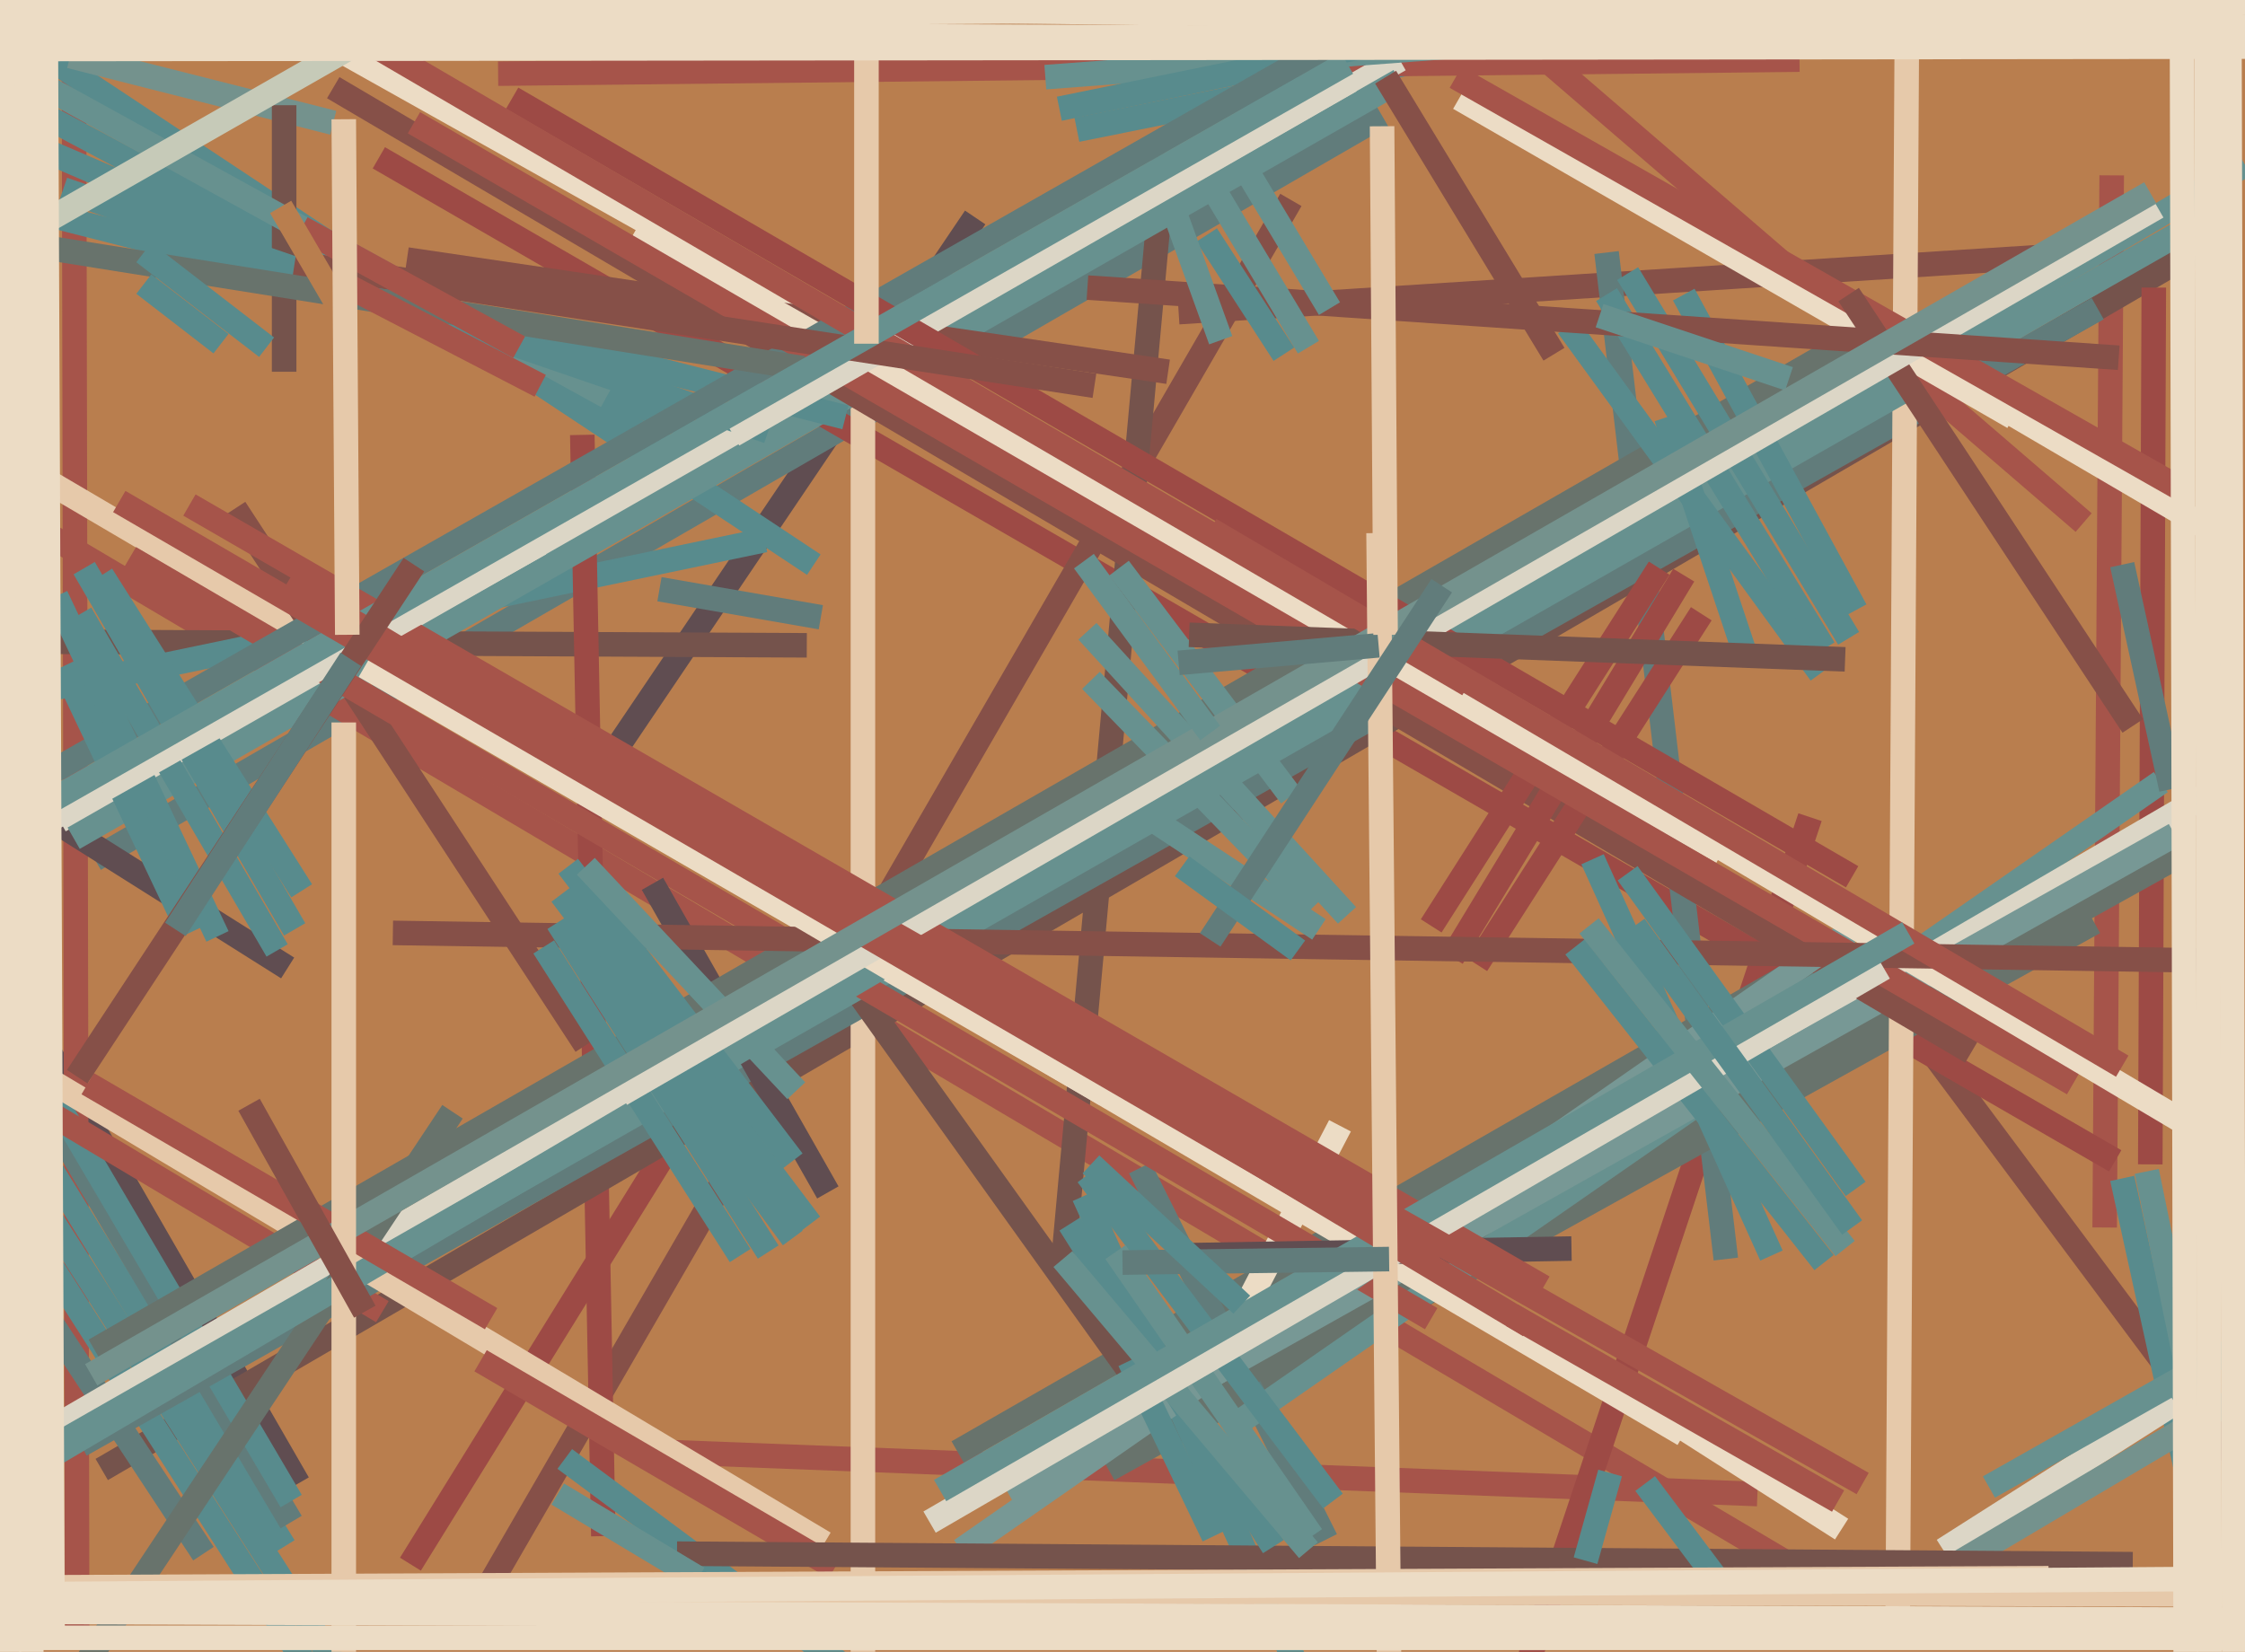 <svg xmlns="http://www.w3.org/2000/svg" width="640px" height="471px">
  <rect width="640" height="471" fill="rgb(185,126,78)"/>
  <line x1="336" y1="89" x2="586" y2="73" style="stroke:rgb(134,80,72);stroke-width:7"/>
  <line x1="679" y1="472" x2="550" y2="299" style="stroke:rgb(134,80,72);stroke-width:7"/>
  <line x1="174" y1="216" x2="278" y2="62" style="stroke:rgb(96,77,81);stroke-width:7"/>
  <line x1="394" y1="33" x2="27" y2="245" style="stroke:rgb(97,124,123);stroke-width:7"/>
  <line x1="85" y1="423" x2="2" y2="279" style="stroke:rgb(96,77,81);stroke-width:7"/>
  <line x1="510" y1="446" x2="-26" y2="129" style="stroke:rgb(166,84,74);stroke-width:7"/>
  <line x1="600" y1="350" x2="602" y2="50" style="stroke:rgb(166,84,74);stroke-width:7"/>
  <line x1="603" y1="331" x2="108" y2="45" style="stroke:rgb(157,74,69);stroke-width:7"/>
  <line x1="239" y1="249" x2="117" y2="446" style="stroke:rgb(157,74,69);stroke-width:7"/>
  <line x1="368" y1="57" x2="136" y2="458" style="stroke:rgb(134,80,72);stroke-width:7"/>
  <line x1="21" y1="-30" x2="22" y2="466" style="stroke:rgb(166,84,74);stroke-width:7"/>
  <line x1="501" y1="426" x2="190" y2="414" style="stroke:rgb(166,84,74);stroke-width:7"/>
  <line x1="501" y1="-2" x2="307" y2="37" style="stroke:rgb(88,139,141);stroke-width:7"/>
  <line x1="17" y1="183" x2="230" y2="184" style="stroke:rgb(117,83,76);stroke-width:7"/>
  <line x1="516" y1="233" x2="429" y2="494" style="stroke:rgb(157,74,69);stroke-width:7"/>
  <line x1="142" y1="21" x2="513" y2="17" style="stroke:rgb(166,84,74);stroke-width:7"/>
  <line x1="492" y1="359" x2="458" y2="72" style="stroke:rgb(97,124,123);stroke-width:7"/>
  <line x1="-14" y1="-2" x2="232" y2="161" style="stroke:rgb(88,139,141);stroke-width:7"/>
  <line x1="2" y1="199" x2="218" y2="154" style="stroke:rgb(88,139,141);stroke-width:7"/>
  <line x1="82" y1="276" x2="-37" y2="201" style="stroke:rgb(96,77,81);stroke-width:7"/>
  <line x1="316" y1="419" x2="597" y2="263" style="stroke:rgb(104,115,108);stroke-width:7"/>
  <line x1="312" y1="300" x2="525" y2="436" style="stroke:rgb(236,220,197);stroke-width:7"/>
  <line x1="623" y1="418" x2="605" y2="336" style="stroke:rgb(88,139,141);stroke-width:7"/>
  <line x1="166" y1="124" x2="172" y2="438" style="stroke:rgb(157,74,69);stroke-width:7"/>
  <line x1="-60" y1="94" x2="88" y2="181" style="stroke:rgb(230,201,170);stroke-width:7"/>
  <line x1="29" y1="419" x2="632" y2="68" style="stroke:rgb(117,83,76);stroke-width:7"/>
  <line x1="-22" y1="28" x2="197" y2="122" style="stroke:rgb(88,139,141);stroke-width:7"/>
  <line x1="9" y1="31" x2="193" y2="129" style="stroke:rgb(88,139,141);stroke-width:7"/>
  <line x1="81" y1="441" x2="-50" y2="229" style="stroke:rgb(88,139,141);stroke-width:7"/>
  <line x1="-50" y1="210" x2="83" y2="434" style="stroke:rgb(97,124,123);stroke-width:7"/>
  <line x1="83" y1="428" x2="0" y2="287" style="stroke:rgb(88,139,141);stroke-width:7"/>
  <line x1="101" y1="483" x2="-58" y2="234" style="stroke:rgb(88,139,141);stroke-width:7"/>
  <line x1="628" y1="412" x2="612" y2="334" style="stroke:rgb(103,145,143);stroke-width:7"/>
  <line x1="332" y1="44" x2="303" y2="361" style="stroke:rgb(117,83,76);stroke-width:7"/>
  <line x1="67" y1="145" x2="167" y2="298" style="stroke:rgb(134,80,72);stroke-width:7"/>
  <line x1="58" y1="443" x2="-60" y2="264" style="stroke:rgb(97,124,123);stroke-width:7"/>
  <line x1="273" y1="414" x2="517" y2="274" style="stroke:rgb(104,115,108);stroke-width:7"/>
  <line x1="95" y1="35" x2="20" y2="16" style="stroke:rgb(116,146,141);stroke-width:7"/>
  <line x1="5" y1="346" x2="106" y2="504" style="stroke:rgb(88,139,141);stroke-width:7"/>
  <line x1="246" y1="550" x2="246" y2="98" style="stroke:rgb(230,201,170);stroke-width:7"/>
  <line x1="378" y1="439" x2="325" y2="333" style="stroke:rgb(97,124,123);stroke-width:7"/>
  <line x1="613" y1="332" x2="614" y2="82" style="stroke:rgb(157,74,69);stroke-width:7"/>
  <line x1="399" y1="17" x2="17" y2="234" style="stroke:rgb(220,214,198);stroke-width:7"/>
  <line x1="109" y1="374" x2="0" y2="309" style="stroke:rgb(166,84,74);stroke-width:7"/>
  <line x1="323" y1="410" x2="623" y2="243" style="stroke:rgb(104,115,108);stroke-width:7"/>
  <line x1="23" y1="412" x2="598" y2="88" style="stroke:rgb(97,124,123);stroke-width:7"/>
  <line x1="544" y1="-60" x2="541" y2="462" style="stroke:rgb(230,201,170);stroke-width:7"/>
  <line x1="236" y1="271" x2="332" y2="405" style="stroke:rgb(117,83,76);stroke-width:7"/>
  <line x1="354" y1="405" x2="616" y2="223" style="stroke:rgb(103,145,143);stroke-width:7"/>
  <line x1="399" y1="23" x2="21" y2="239" style="stroke:rgb(103,145,143);stroke-width:7"/>
  <line x1="470" y1="9" x2="298" y2="22" style="stroke:rgb(103,145,143);stroke-width:7"/>
  <line x1="382" y1="321" x2="345" y2="392" style="stroke:rgb(236,220,197);stroke-width:7"/>
  <line x1="407" y1="179" x2="17" y2="406" style="stroke:rgb(220,214,198);stroke-width:7"/>
  <line x1="313" y1="411" x2="637" y2="222" style="stroke:rgb(220,214,198);stroke-width:7"/>
  <line x1="287" y1="425" x2="620" y2="238" style="stroke:rgb(119,152,149);stroke-width:7"/>
  <line x1="387" y1="177" x2="66" y2="-3" style="stroke:rgb(236,220,197);stroke-width:7"/>
  <line x1="-19" y1="432" x2="631" y2="61" style="stroke:rgb(103,145,143);stroke-width:7"/>
  <line x1="562" y1="300" x2="95" y2="25" style="stroke:rgb(134,80,72);stroke-width:7"/>
  <line x1="372" y1="480" x2="309" y2="341" style="stroke:rgb(88,139,141);stroke-width:7"/>
  <line x1="24" y1="475" x2="129" y2="317" style="stroke:rgb(104,115,108);stroke-width:7"/>
  <line x1="4" y1="302" x2="235" y2="440" style="stroke:rgb(230,201,170);stroke-width:7"/>
  <line x1="532" y1="-16" x2="302" y2="31" style="stroke:rgb(88,139,141);stroke-width:7"/>
  <line x1="37" y1="159" x2="408" y2="376" style="stroke:rgb(166,84,74);stroke-width:7"/>
  <line x1="81" y1="106" x2="81" y2="30" style="stroke:rgb(117,83,76);stroke-width:7"/>
  <line x1="236" y1="340" x2="186" y2="252" style="stroke:rgb(96,77,81);stroke-width:7"/>
  <line x1="473" y1="162" x2="408" y2="264" style="stroke:rgb(157,74,69);stroke-width:7"/>
  <line x1="619" y1="225" x2="605" y2="161" style="stroke:rgb(97,124,123);stroke-width:7"/>
  <line x1="234" y1="176" x2="188" y2="168" style="stroke:rgb(97,124,123);stroke-width:7"/>
  <line x1="116" y1="74" x2="333" y2="106" style="stroke:rgb(134,80,72);stroke-width:7"/>
  <line x1="-3" y1="16" x2="173" y2="113" style="stroke:rgb(103,145,143);stroke-width:7"/>
  <line x1="104" y1="190" x2="315" y2="312" style="stroke:rgb(236,220,197);stroke-width:7"/>
  <line x1="-26" y1="439" x2="640" y2="47" style="stroke:rgb(103,145,143);stroke-width:7"/>
  <line x1="533" y1="94" x2="27" y2="385" style="stroke:rgb(104,115,108);stroke-width:7"/>
  <line x1="266" y1="494" x2="161" y2="416" style="stroke:rgb(88,139,141);stroke-width:7"/>
  <line x1="238" y1="447" x2="137" y2="388" style="stroke:rgb(166,84,74);stroke-width:7"/>
  <line x1="458" y1="84" x2="520" y2="185" style="stroke:rgb(88,139,141);stroke-width:7"/>
  <line x1="478" y1="62" x2="630" y2="151" style="stroke:rgb(236,220,197);stroke-width:7"/>
  <line x1="485" y1="175" x2="421" y2="275" style="stroke:rgb(157,74,69);stroke-width:7"/>
  <line x1="480" y1="164" x2="414" y2="273" style="stroke:rgb(157,74,69);stroke-width:7"/>
  <line x1="1" y1="58" x2="241" y2="119" style="stroke:rgb(88,139,141);stroke-width:7"/>
  <line x1="421" y1="0" x2="594" y2="149" style="stroke:rgb(166,84,74);stroke-width:7"/>
  <line x1="18" y1="54" x2="219" y2="123" style="stroke:rgb(88,139,141);stroke-width:7"/>
  <line x1="620" y1="400" x2="554" y2="442" style="stroke:rgb(220,214,198);stroke-width:7"/>
  <line x1="659" y1="386" x2="556" y2="447" style="stroke:rgb(116,146,141);stroke-width:7"/>
  <line x1="368" y1="227" x2="319" y2="162" style="stroke:rgb(103,145,143);stroke-width:7"/>
  <line x1="181" y1="66" x2="491" y2="243" style="stroke:rgb(236,220,197);stroke-width:7"/>
  <line x1="274" y1="442" x2="527" y2="266" style="stroke:rgb(119,152,149);stroke-width:7"/>
  <line x1="384" y1="261" x2="310" y2="180" style="stroke:rgb(103,145,143);stroke-width:7"/>
  <line x1="416" y1="28" x2="574" y2="119" style="stroke:rgb(236,220,197);stroke-width:7"/>
  <line x1="407" y1="-3" x2="-22" y2="241" style="stroke:rgb(97,124,123);stroke-width:7"/>
  <line x1="591" y1="309" x2="118" y2="35" style="stroke:rgb(166,84,74);stroke-width:7"/>
  <line x1="385" y1="23" x2="209" y2="124" style="stroke:rgb(220,214,198);stroke-width:7"/>
  <line x1="528" y1="250" x2="146" y2="28" style="stroke:rgb(157,74,69);stroke-width:7"/>
  <line x1="586" y1="293" x2="105" y2="12" style="stroke:rgb(166,84,74);stroke-width:7"/>
  <line x1="86" y1="254" x2="29" y2="164" style="stroke:rgb(88,139,141);stroke-width:7"/>
  <line x1="54" y1="266" x2="18" y2="190" style="stroke:rgb(88,139,141);stroke-width:7"/>
  <line x1="608" y1="446" x2="193" y2="443" style="stroke:rgb(117,83,76);stroke-width:7"/>
  <line x1="84" y1="75" x2="312" y2="110" style="stroke:rgb(134,80,72);stroke-width:7"/>
  <line x1="380" y1="428" x2="310" y2="335" style="stroke:rgb(88,139,141);stroke-width:7"/>
  <line x1="3" y1="69" x2="229" y2="105" style="stroke:rgb(104,115,108);stroke-width:7"/>
  <line x1="631" y1="325" x2="417" y2="198" style="stroke:rgb(236,220,197);stroke-width:7"/>
  <line x1="346" y1="438" x2="322" y2="388" style="stroke:rgb(88,139,141);stroke-width:7"/>
  <line x1="100" y1="82" x2="154" y2="110" style="stroke:rgb(166,84,74);stroke-width:7"/>
  <line x1="452" y1="445" x2="459" y2="420" style="stroke:rgb(88,139,141);stroke-width:7"/>
  <line x1="363" y1="441" x2="305" y2="349" style="stroke:rgb(88,139,141);stroke-width:7"/>
  <line x1="374" y1="259" x2="311" y2="194" style="stroke:rgb(103,145,143);stroke-width:7"/>
  <line x1="112" y1="266" x2="637" y2="274" style="stroke:rgb(134,80,72);stroke-width:7"/>
  <line x1="373" y1="442" x2="303" y2="359" style="stroke:rgb(103,145,143);stroke-width:7"/>
  <line x1="226" y1="331" x2="162" y2="247" style="stroke:rgb(88,139,141);stroke-width:7"/>
  <line x1="464" y1="249" x2="529" y2="339" style="stroke:rgb(88,139,141);stroke-width:7"/>
  <line x1="505" y1="358" x2="454" y2="245" style="stroke:rgb(88,139,141);stroke-width:7"/>
  <line x1="480" y1="409" x2="177" y2="231" style="stroke:rgb(236,220,197);stroke-width:7"/>
  <line x1="448" y1="356" x2="333" y2="358" style="stroke:rgb(96,77,81);stroke-width:7"/>
  <line x1="211" y1="358" x2="155" y2="270" style="stroke:rgb(88,139,141);stroke-width:7"/>
  <line x1="374" y1="438" x2="318" y2="357" style="stroke:rgb(103,145,143);stroke-width:7"/>
  <line x1="54" y1="144" x2="440" y2="367" style="stroke:rgb(166,84,74);stroke-width:7"/>
  <line x1="520" y1="360" x2="449" y2="270" style="stroke:rgb(88,139,141);stroke-width:7"/>
  <line x1="41" y1="81" x2="63" y2="98" style="stroke:rgb(88,139,141);stroke-width:7"/>
  <line x1="148" y1="99" x2="86" y2="65" style="stroke:rgb(166,84,74);stroke-width:7"/>
  <line x1="265" y1="434" x2="537" y2="276" style="stroke:rgb(220,214,198);stroke-width:7"/>
  <line x1="447" y1="93" x2="519" y2="192" style="stroke:rgb(88,139,141);stroke-width:7"/>
  <line x1="490" y1="451" x2="469" y2="423" style="stroke:rgb(88,139,141);stroke-width:7"/>
  <line x1="464" y1="78" x2="527" y2="182" style="stroke:rgb(88,139,141);stroke-width:7"/>
  <line x1="231" y1="349" x2="160" y2="255" style="stroke:rgb(88,139,141);stroke-width:7"/>
  <line x1="415" y1="22" x2="621" y2="139" style="stroke:rgb(166,84,74);stroke-width:7"/>
  <line x1="376" y1="265" x2="323" y2="230" style="stroke:rgb(103,145,143);stroke-width:7"/>
  <line x1="475" y1="119" x2="497" y2="185" style="stroke:rgb(88,139,141);stroke-width:7"/>
  <line x1="227" y1="311" x2="167" y2="247" style="stroke:rgb(103,145,143);stroke-width:7"/>
  <line x1="84" y1="265" x2="24" y2="162" style="stroke:rgb(88,139,141);stroke-width:7"/>
  <line x1="526" y1="356" x2="453" y2="264" style="stroke:rgb(103,145,143);stroke-width:7"/>
  <line x1="219" y1="357" x2="159" y2="263" style="stroke:rgb(88,139,141);stroke-width:7"/>
  <line x1="480" y1="84" x2="529" y2="174" style="stroke:rgb(88,139,141);stroke-width:7"/>
  <line x1="62" y1="267" x2="16" y2="170" style="stroke:rgb(88,139,141);stroke-width:7"/>
  <line x1="608" y1="207" x2="527" y2="84" style="stroke:rgb(134,80,72);stroke-width:7"/>
  <line x1="79" y1="271" x2="23" y2="175" style="stroke:rgb(88,139,141);stroke-width:7"/>
  <line x1="786" y1="455" x2="-34" y2="453" style="stroke:rgb(230,201,170);stroke-width:7"/>
  <line x1="226" y1="353" x2="164" y2="269" style="stroke:rgb(88,139,141);stroke-width:7"/>
  <line x1="615" y1="59" x2="177" y2="312" style="stroke:rgb(220,214,198);stroke-width:7"/>
  <line x1="15" y1="62" x2="155" y2="-18" style="stroke:rgb(198,202,184);stroke-width:7"/>
  <line x1="339" y1="181" x2="526" y2="188" style="stroke:rgb(117,83,76);stroke-width:7"/>
  <line x1="604" y1="102" x2="310" y2="82" style="stroke:rgb(134,80,72);stroke-width:7"/>
  <line x1="345" y1="151" x2="605" y2="304" style="stroke:rgb(166,84,74);stroke-width:7"/>
  <line x1="268" y1="425" x2="544" y2="266" style="stroke:rgb(103,145,143);stroke-width:7"/>
  <line x1="154" y1="209" x2="531" y2="423" style="stroke:rgb(166,84,74);stroke-width:7"/>
  <line x1="643" y1="381" x2="567" y2="424" style="stroke:rgb(103,145,143);stroke-width:7"/>
  <line x1="12" y1="235" x2="154" y2="155" style="stroke:rgb(220,214,198);stroke-width:7"/>
  <line x1="140" y1="376" x2="25" y2="309" style="stroke:rgb(166,84,74);stroke-width:7"/>
  <line x1="379" y1="88" x2="355" y2="48" style="stroke:rgb(103,145,143);stroke-width:7"/>
  <line x1="528" y1="350" x2="466" y2="264" style="stroke:rgb(88,139,141);stroke-width:7"/>
  <line x1="456" y1="90" x2="510" y2="108" style="stroke:rgb(103,145,143);stroke-width:7"/>
  <line x1="384" y1="18" x2="-13" y2="244" style="stroke:rgb(103,145,143);stroke-width:7"/>
  <line x1="82" y1="166" x2="436" y2="378" style="stroke:rgb(166,84,74);stroke-width:7"/>
  <line x1="34" y1="143" x2="409" y2="361" style="stroke:rgb(166,84,74);stroke-width:7"/>
  <line x1="199" y1="450" x2="159" y2="426" style="stroke:rgb(103,145,143);stroke-width:7"/>
  <line x1="26" y1="392" x2="613" y2="55" style="stroke:rgb(116,146,141);stroke-width:7"/>
  <line x1="247" y1="-4" x2="247" y2="98" style="stroke:rgb(230,201,170);stroke-width:7"/>
  <line x1="346" y1="54" x2="373" y2="99" style="stroke:rgb(103,145,143);stroke-width:7"/>
  <line x1="638" y1="849" x2="635" y2="-179" style="stroke:rgb(236,220,197);stroke-width:7"/>
  <line x1="393" y1="152" x2="396" y2="475" style="stroke:rgb(230,201,170);stroke-width:7"/>
  <line x1="395" y1="22" x2="443" y2="101" style="stroke:rgb(134,80,72);stroke-width:7"/>
  <line x1="344" y1="67" x2="366" y2="101" style="stroke:rgb(88,139,141);stroke-width:7"/>
  <line x1="396" y1="359" x2="320" y2="360" style="stroke:rgb(97,124,123);stroke-width:7"/>
  <line x1="690" y1="12" x2="-112" y2="9" style="stroke:rgb(236,220,197);stroke-width:7"/>
  <line x1="345" y1="209" x2="309" y2="160" style="stroke:rgb(103,145,143);stroke-width:7"/>
  <line x1="22" y1="307" x2="118" y2="161" style="stroke:rgb(134,80,72);stroke-width:7"/>
  <line x1="763" y1="0" x2="-117" y2="6" style="stroke:rgb(236,220,197);stroke-width:7"/>
  <line x1="98" y1="206" x2="98" y2="485" style="stroke:rgb(230,201,170);stroke-width:7"/>
  <line x1="681" y1="462" x2="-440" y2="458" style="stroke:rgb(236,220,197);stroke-width:7"/>
  <line x1="8" y1="467" x2="656" y2="467" style="stroke:rgb(236,220,197);stroke-width:7"/>
  <line x1="656" y1="8" x2="-109" y2="-2" style="stroke:rgb(236,220,197);stroke-width:7"/>
  <line x1="354" y1="372" x2="311" y2="332" style="stroke:rgb(88,139,141);stroke-width:7"/>
  <line x1="524" y1="428" x2="431" y2="375" style="stroke:rgb(166,84,74);stroke-width:7"/>
  <line x1="104" y1="374" x2="71" y2="315" style="stroke:rgb(134,80,72);stroke-width:7"/>
  <line x1="393" y1="184" x2="336" y2="189" style="stroke:rgb(97,124,123);stroke-width:7"/>
  <line x1="80" y1="59" x2="122" y2="131" style="stroke:rgb(185,126,78);stroke-width:7"/>
  <line x1="41" y1="72" x2="76" y2="99" style="stroke:rgb(88,139,141);stroke-width:7"/>
  <line x1="584" y1="450" x2="-76" y2="453" style="stroke:rgb(230,201,170);stroke-width:7"/>
  <line x1="630" y1="527" x2="629" y2="-17" style="stroke:rgb(236,220,197);stroke-width:7"/>
  <line x1="98" y1="34" x2="99" y2="181" style="stroke:rgb(230,201,170);stroke-width:7"/>
  <line x1="100" y1="188" x2="50" y2="265" style="stroke:rgb(97,124,123);stroke-width:7"/>
  <line x1="658" y1="450" x2="-200" y2="456" style="stroke:rgb(236,220,197);stroke-width:7"/>
  <line x1="394" y1="36" x2="395" y2="181" style="stroke:rgb(230,201,170);stroke-width:7"/>
  <line x1="335" y1="61" x2="348" y2="97" style="stroke:rgb(103,145,143);stroke-width:7"/>
  <line x1="624" y1="873" x2="622" y2="-10" style="stroke:rgb(236,220,197);stroke-width:7"/>
  <line x1="12" y1="-242" x2="15" y2="470" style="stroke:rgb(236,220,197);stroke-width:7"/>
  <line x1="345" y1="268" x2="411" y2="167" style="stroke:rgb(97,124,123);stroke-width:7"/>
  <line x1="0" y1="-437" x2="4" y2="985" style="stroke:rgb(236,220,197);stroke-width:7"/>
  <line x1="7" y1="-201" x2="9" y2="499" style="stroke:rgb(236,220,197);stroke-width:7"/>
  <line x1="370" y1="271" x2="337" y2="247" style="stroke:rgb(88,139,141);stroke-width:7"/>
  <line x1="921" y1="13" x2="-13" y2="14" style="stroke:rgb(236,220,197);stroke-width:7"/>
</svg>